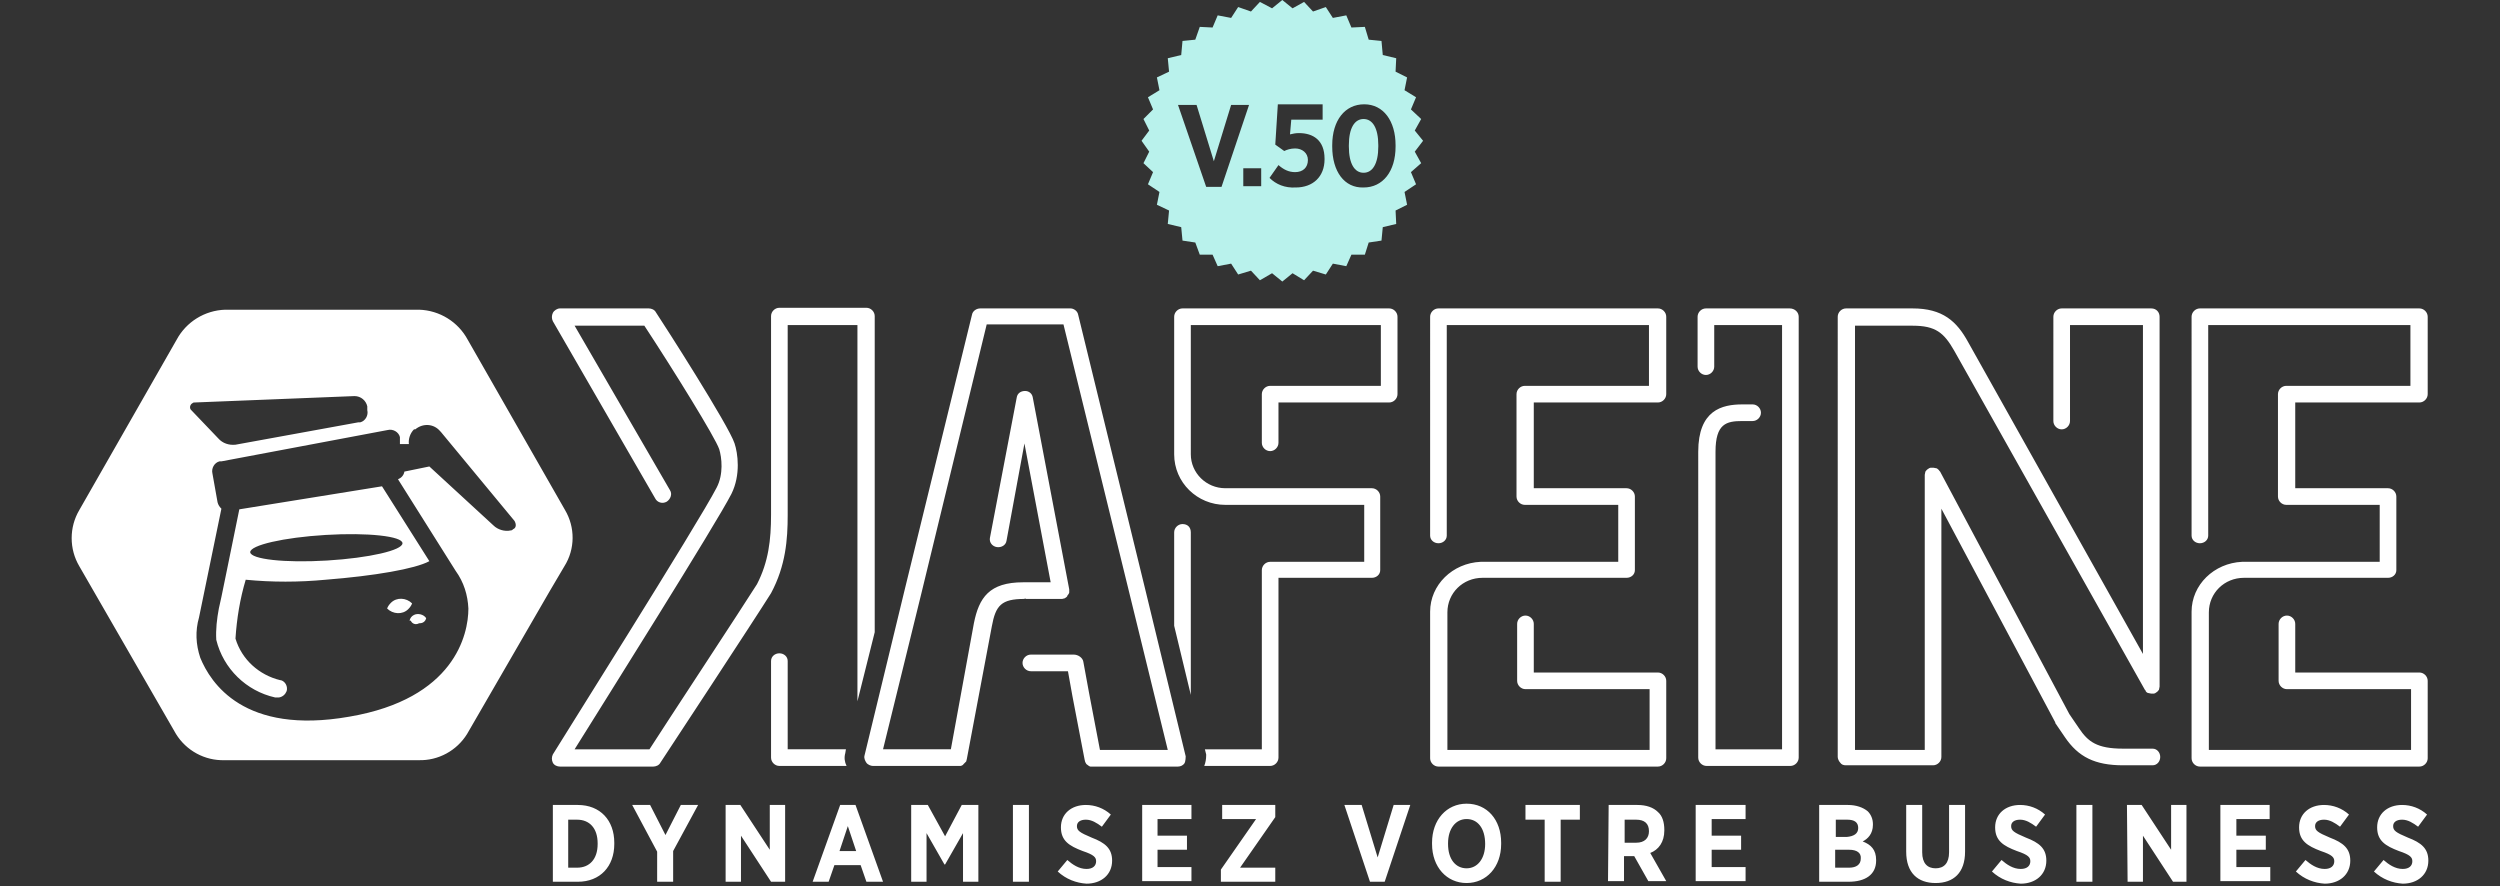 <?xml version="1.0" encoding="utf-8"?>
<!-- Generator: Adobe Illustrator 23.1.1, SVG Export Plug-In . SVG Version: 6.00 Build 0)  -->
<svg version="1.1" id="Calque_1" xmlns="http://www.w3.org/2000/svg" xmlns:xlink="http://www.w3.org/1999/xlink" x="0px" y="0px"
	 viewBox="0 0 390.7 138.5" style="enable-background:new 0 0 390.7 138.5;" xml:space="preserve">
<rect x="0" y="0" width="390.7" height="138.5" fill="#333333" stroke="none"/>
<style type="text/css">
	.st0{fill:#FFFFFF;}
	.st1{fill:#B9F2EC;}
</style>
<title>logokafeine_fullwhite</title>
<path class="st0" d="M86.4,125.8h3.9c3.5,0,5.7,2.4,5.7,5.9v0.2c0,3.5-2.2,5.9-5.7,5.9h-3.9V125.8z M88.8,128.1v7.5h1.4
	c1.9,0,3.2-1.3,3.2-3.7v-0.1c0-2.4-1.3-3.7-3.2-3.7C90.2,128.1,88.8,128.1,88.8,128.1z M102.7,133.1l-3.9-7.3h2.8l2.4,4.7l2.4-4.7
	h2.7l-3.9,7.2v4.8h-2.5V133.1z M113.4,125.8h2.3l4.6,7v-7h2.4v12h-2.2l-4.7-7.2v7.2h-2.4C113.4,137.8,113.4,125.8,113.4,125.8z
	 M131.3,125.8h2.4l4.3,12h-2.6l-0.9-2.6h-4.1l-0.9,2.6H127L131.3,125.8z M133.8,133l-1.3-3.9l-1.3,3.9H133.8z M142.4,125.8h2.6
	l2.7,4.9l2.6-4.9h2.6v12h-2.4v-7.6l-2.8,4.9h-0.1l-2.8-4.9v7.6h-2.4L142.4,125.8L142.4,125.8z M158.3,125.8h2.5v12h-2.5V125.8z
	 M165.3,136.2l1.5-1.8c0.8,0.7,1.8,1.4,3,1.4c1,0,1.5-0.5,1.5-1.2l0,0c0-0.6-0.3-1-2.1-1.6c-2.1-0.8-3.4-1.6-3.4-3.7l0,0
	c0-2.1,1.6-3.5,3.9-3.5c1.4,0,2.8,0.5,3.9,1.5l-1.4,1.9c-0.8-0.6-1.6-1.1-2.5-1.1s-1.4,0.4-1.4,1l0,0c0,0.7,0.4,1,2.3,1.8
	c2.1,0.8,3.2,1.7,3.2,3.6l0,0c0,2.2-1.7,3.6-4,3.6C168.2,138,166.6,137.4,165.3,136.2z M178.5,125.8h7.7v2.2h-5.3v2.6h4.6v2.2h-4.6
	v2.7h5.3v2.2h-7.7V125.8z M190.8,135.9l5.5-7.9H191v-2.2h8.3v1.9l-5.5,7.9h5.5v2.2h-8.5V135.9z M210.1,125.8h2.7l2.5,8.2l2.5-8.2
	h2.6l-4,12h-2.3L210.1,125.8z M223.8,131.9v-0.2c0-3.6,2.3-6.1,5.4-6.1c3.2,0,5.4,2.5,5.4,6.1v0.2c0,3.6-2.3,6.1-5.4,6.1
	S223.8,135.5,223.8,131.9z M232.1,131.9L232.1,131.9c0-2.5-1.2-3.9-2.9-3.9s-2.9,1.5-2.9,3.8v0.1c0,2.4,1.2,3.8,2.9,3.8
	C230.9,135.7,232.1,134.2,232.1,131.9z M241.4,128.1h-3v-2.3h8.5v2.3h-3v9.7h-2.5V128.1z M251.4,125.8h4.5c1.4,0,2.5,0.4,3.2,1.1
	c0.7,0.6,1,1.6,1,2.8v0.1c0,1.8-0.9,3-2.2,3.5l2.5,4.4h-2.8l-2.2-3.9h-1.6v3.9h-2.5L251.4,125.8L251.4,125.8z M255.7,131.7
	c1.3,0,2-0.7,2-1.8l0,0c0-1.2-0.7-1.8-2-1.8h-1.8v3.6C253.9,131.7,255.7,131.7,255.7,131.7z M265.1,125.8h7.7v2.2h-5.3v2.6h4.6v2.2
	h-4.6v2.7h5.3v2.2H265v-11.9C265,125.8,265.1,125.8,265.1,125.8z M284.4,125.8h4.4c1.3,0,2.4,0.4,3.1,1c0.5,0.5,0.8,1.2,0.8,2v0.1
	c0,1.4-0.8,2.2-1.6,2.6c1.3,0.5,2.1,1.3,2.1,2.9v0.1c0,2.2-1.7,3.3-4.3,3.3h-4.6v-12L284.4,125.8L284.4,125.8z M290.4,129.4
	c0-0.9-0.6-1.3-1.7-1.3h-1.8v2.7h1.7C289.7,130.7,290.4,130.3,290.4,129.4L290.4,129.4z M289,132.8h-2.2v2.8h2.2
	c1.1,0,1.8-0.5,1.8-1.4l0,0C290.9,133.3,290.2,132.8,289,132.8z M297.9,133.1v-7.3h2.5v7.4c0,1.7,0.8,2.5,2.1,2.5s2.1-0.8,2.1-2.5
	v-7.4h2.5v7.3c0,3.3-1.8,4.9-4.6,4.9C299.7,138,297.9,136.4,297.9,133.1z M311.3,136.2l1.5-1.8c0.8,0.7,1.8,1.4,3,1.4
	c1,0,1.5-0.5,1.5-1.2l0,0c0-0.6-0.3-1-2.1-1.6c-2.1-0.8-3.4-1.6-3.4-3.7l0,0c0-2.1,1.6-3.5,3.9-3.5c1.4,0,2.8,0.5,3.9,1.5l-1.4,1.9
	c-0.8-0.6-1.6-1.1-2.5-1.1s-1.4,0.4-1.4,1l0,0c0,0.7,0.4,1,2.3,1.8c2.1,0.8,3.2,1.7,3.2,3.6l0,0c0,2.2-1.7,3.6-4,3.6
	C314.2,138,312.6,137.4,311.3,136.2z M324.5,125.8h2.5v12h-2.5V125.8z M332.4,125.8h2.3l4.6,7v-7h2.4v12h-2.1l-4.7-7.2v7.2h-2.4
	L332.4,125.8L332.4,125.8z M347,125.8h7.7v2.2h-5.2v2.6h4.6v2.2h-4.6v2.7h5.3v2.2H347V125.8z M358.8,136.2l1.5-1.8
	c0.8,0.7,1.8,1.4,3,1.4c1,0,1.5-0.5,1.5-1.2l0,0c0-0.6-0.3-1-2.1-1.6c-2.1-0.8-3.4-1.6-3.4-3.7l0,0c0-2.1,1.6-3.5,3.9-3.5
	c1.4,0,2.8,0.5,3.9,1.5l-1.4,1.9c-0.8-0.6-1.6-1.1-2.5-1.1s-1.4,0.4-1.4,1l0,0c0,0.7,0.4,1,2.3,1.8c2.1,0.8,3.2,1.7,3.2,3.6l0,0
	c0,2.2-1.7,3.6-4,3.6C361.7,138,360.1,137.4,358.8,136.2z M371,136.2l1.5-1.8c0.8,0.7,1.8,1.4,3,1.4c1,0,1.5-0.5,1.5-1.2l0,0
	c0-0.6-0.3-1-2.1-1.6c-2.1-0.8-3.4-1.6-3.4-3.7l0,0c0-2.1,1.6-3.5,3.9-3.5c1.4,0,2.8,0.5,3.9,1.5l-1.4,1.9c-0.8-0.6-1.6-1.1-2.5-1.1
	s-1.4,0.4-1.4,1l0,0c0,0.7,0.4,1,2.3,1.8c2.1,0.8,3.2,1.7,3.2,3.6l0,0c0,2.2-1.7,3.6-4,3.6C373.9,138,372.3,137.4,371,136.2z
	 M64.4,94.3c-0.1,0.3-0.3,0.6-0.6,0.9c-0.9,0.9-2.4,0.8-3.3-0.1c0.1-0.3,0.3-0.6,0.6-0.9C62,93.3,63.5,93.4,64.4,94.3z M64.7,96.1
	c-0.4,0.2-0.6,0.5-0.7,0.9h0.2c0.2,0.5,0.8,0.7,1.3,0.4c0,0,0,0,0.1,0c0.5,0,0.9-0.3,1-0.8C66.2,96,65.3,95.8,64.7,96.1z M59.7,76
	l7.4,11.7c-2.2,1.2-8.6,2.3-16.2,2.9c-4.2,0.4-8.4,0.4-12.5,0c-0.9,3-1.4,6.1-1.6,9.2c1,3.3,3.7,5.7,7,6.5h0.1
	c0.7,0.2,1.1,1,0.9,1.7c-0.2,0.5-0.6,0.9-1.2,1H43c-4.5-1-8.1-4.5-9.2-9c-0.1-1.6,0.1-3.3,0.4-4.9l0.4-1.8l0.8-3.9l2-9.8L59.7,76z
	 M50.9,83.6c-6.6,0.4-11.8,1.6-11.8,2.7c0.1,1.1,5.4,1.7,12,1.3s11.8-1.6,11.8-2.7S57.5,83.2,50.9,83.6z M88.2,88.5l-2.3,3.9
	L73,114.7c-1.6,2.6-4.5,4.2-7.6,4.1H35.1c-3.1,0.1-6-1.5-7.6-4.1L12.4,88.5c-1.6-2.7-1.6-6.1,0-8.8l15.2-26.6
	c1.5-2.8,4.4-4.6,7.6-4.7h30.3c3.2,0.1,6.1,1.9,7.6,4.7l15.2,26.6C89.9,82.4,89.9,85.8,88.2,88.5z M29.8,64l4.3,4.5
	c0.7,0.8,1.7,1.1,2.7,1L56,66c0.1,0,0.2,0,0.3,0c0.8-0.2,1.3-1.1,1.1-1.9v-0.6c-0.2-0.9-1-1.6-2-1.6l-25,1c-0.1,0-0.2,0-0.3,0.1
	C29.7,63.2,29.6,63.7,29.8,64z M80.4,81.4L68.9,67.5c0,0,0,0-0.1-0.1c-1-1.2-2.7-1.3-3.9-0.3h-0.2c-0.6,0.6-0.9,1.5-0.8,2.3h-1.4
	v-0.8c0-0.1,0-0.2,0-0.3c-0.2-0.8-1.1-1.3-1.9-1.1l-26,4.9c-0.1,0-0.2,0-0.3,0c-0.8,0.2-1.3,1.1-1.1,1.9l0.8,4.5
	c0.1,0.4,0.3,0.7,0.6,1l-3.5,17c-0.6,2.1-0.5,4.2,0.2,6.3c1.6,3.9,6.8,12.1,23.3,9.2c16.4-2.8,18.6-12.8,18.6-16.9
	c-0.1-2.1-0.7-4.1-2-5.9l-9-14.3c0.5-0.2,0.9-0.6,1-1.2l3.9-0.8l10,9.2c0.7,0.7,1.8,1,2.7,0.8c0.2,0,0.3-0.1,0.4-0.2
	C80.7,82.5,80.7,81.9,80.4,81.4z M132.3,119.7h-10.5c-0.7,0-1.3-0.6-1.3-1.3v-15.1c0-0.7,0.6-1.2,1.3-1.2c0.7,0,1.3,0.5,1.3,1.2
	v13.8h9.1l-0.1,0.6C131.9,118.4,132,119.1,132.3,119.7z M168.5,49.2c-0.1-0.6-0.7-1-1.2-1h-14.1c-0.6,0-1.2,0.4-1.3,1l-10.5,42.9
	l-6.3,26c-0.1,0.4,0.1,0.8,0.3,1.1c0.2,0.3,0.7,0.5,1,0.5h13.3h0.4c0.1,0,0.4-0.1,0.5-0.3c0.1-0.1,0.3-0.3,0.4-0.4
	c0-0.1,0.1-0.3,0.1-0.4l3.9-20.7c0.6-3.3,1.5-4.3,5.1-4.3l0.1-0.1l0.1,0.1h5.6h0.1c0.1,0,0.3-0.1,0.4-0.1c0.1-0.1,0.4-0.2,0.4-0.4
	c0.1-0.1,0.3-0.4,0.3-0.5v-0.4v-0.1l-5.7-30c-0.1-0.6-0.6-1-1.2-1c-0.7,0-1.2,0.4-1.3,1l-4.2,22c-0.1,0.7,0.4,1.3,1.1,1.4
	c0.7,0.1,1.4-0.3,1.5-1l2.8-15.2l4.1,21.7h-4.1H160h-0.1c-5.3,0-6.9,2.4-7.7,6.4l-3.6,19.7H138l6-24.4l10.2-42h12l10.3,42l6,24.5
	h-10.6l-1.7-8.9l-0.9-4.9c-0.1-0.6-0.8-1.1-1.5-1.1h-6.7c-0.7,0-1.3,0.6-1.3,1.3c0,0.7,0.6,1.3,1.3,1.3h5.8l0.7,3.9l1.9,9.9
	c0,0.1,0.1,0.3,0.1,0.4c0.1,0.1,0.1,0.3,0.3,0.4c0.1,0.1,0.4,0.3,0.5,0.3h0.4h13.3c0.4,0,0.8-0.2,1-0.5s0.2-1.1,0.2-1.1l-6.3-26
	L168.5,49.2z M260.4,49.5v12.1c0,0.7-0.6,1.3-1.3,1.3h-19.4v13.4h14.5c0.7,0,1.3,0.6,1.3,1.3v11.5c0,0.7-0.6,1.2-1.3,1.2h-22.5
	c-3.1,0-5.5,2.4-5.5,5.4v0.1v21.4h31.6v-9.5h-19.4c-0.7,0-1.3-0.6-1.3-1.3v-8.9c0-0.7,0.6-1.3,1.3-1.3s1.3,0.6,1.3,1.3v7.6h19.4
	c0.7,0,1.3,0.6,1.3,1.3v12.1c0,0.7-0.6,1.3-1.3,1.3h-34.3c-0.7,0-1.3-0.6-1.3-1.3V95.7v-0.1c0-4.2,3.5-7.6,7.9-7.8h0.1h21.4v-8.9
	h-14.6c-0.7,0-1.3-0.6-1.3-1.3v-16c0-0.7,0.6-1.3,1.3-1.3h19.4v-9.5h-31.6v32.9c0,0.7-0.6,1.2-1.3,1.2s-1.3-0.5-1.3-1.2V49.5
	c0-0.7,0.6-1.3,1.3-1.3h34.3C259.8,48.2,260.4,48.8,260.4,49.5z M281.1,49.5v68.9c0,0.7-0.6,1.3-1.3,1.3h-13.1
	c-0.7,0-1.3-0.6-1.3-1.3V70.6c0-6.5,3.7-7.4,6.9-7.4h1.6c0.7,0,1.3,0.6,1.3,1.3c0,0.7-0.6,1.3-1.3,1.3h-1.6c-2.5,0-4.2,0.4-4.2,4.8
	v46.5h10.4V50.8h-10.6v6.5c0,0.7-0.6,1.3-1.3,1.3c-0.7,0-1.3-0.6-1.3-1.3v-7.8c0-0.7,0.6-1.3,1.3-1.3h13.1
	C280.5,48.2,281.1,48.8,281.1,49.5z M337.5,49.5v57.6v0.2c0,0.1-0.1,0.4-0.1,0.5c-0.1,0.1-0.2,0.3-0.4,0.4c-0.1,0.1-0.3,0.2-0.4,0.2
	h-0.4c-0.1,0-0.4-0.1-0.5-0.1s-0.4-0.2-0.4-0.4l-0.1-0.1l-29.8-53c-1.6-2.8-2.9-3.9-6.5-3.9h-9v66.3h10.9V74.4v-0.2
	c0-0.1,0.1-0.4,0.1-0.5c0.1-0.1,0.2-0.3,0.4-0.4c0.1-0.1,0.3-0.2,0.4-0.2h0.5c0.1,0,0.4,0.1,0.5,0.1c0.1,0.1,0.3,0.2,0.4,0.4
	l0.1,0.1l20.2,37.9l1.5,2.2c1.4,2.1,2.8,3.2,6.9,3.2h4.6c0.7,0,1.2,0.6,1.2,1.3c0,0.7-0.5,1.3-1.2,1.3h-4.6c-4.4,0-7-1.3-9.1-4.4
	l-1.5-2.2v-0.1l-17.8-33.4v38.8c0,0.7-0.6,1.3-1.3,1.3h-13.6c-0.4,0-0.7-0.1-0.9-0.4c-0.2-0.2-0.4-0.6-0.4-0.9V49.5
	c0-0.7,0.6-1.3,1.3-1.3h10.4c4.7,0,6.9,2,8.7,5.3l27.3,48.7V50.8h-11.4v15c0,0.7-0.6,1.3-1.3,1.3c-0.7,0-1.3-0.6-1.3-1.3V49.5
	c0-0.7,0.6-1.3,1.3-1.3h14C337,48.2,337.5,48.8,337.5,49.5z M358.7,62.9v13.4h14.5c0.7,0,1.3,0.6,1.3,1.3v11.5
	c0,0.7-0.6,1.2-1.3,1.2h-22.5c-3.1,0-5.5,2.4-5.5,5.4v0.1v21.4h31.6v-9.5h-19.4c-0.7,0-1.3-0.6-1.3-1.3v-8.9c0-0.7,0.6-1.3,1.3-1.3
	c0.7,0,1.3,0.6,1.3,1.3v7.6h19.4c0.7,0,1.3,0.6,1.3,1.3v12.1c0,0.7-0.6,1.3-1.3,1.3h-34.3c-0.7,0-1.3-0.6-1.3-1.3V95.7v-0.1
	c0-4.2,3.5-7.6,7.9-7.8h0.1h21.4v-8.9h-14.6c-0.7,0-1.3-0.6-1.3-1.3v-16c0-0.7,0.6-1.3,1.3-1.3h19.4v-9.5h-31.6v32.9
	c0,0.7-0.6,1.2-1.3,1.2c-0.7,0-1.3-0.5-1.3-1.2V49.5c0-0.7,0.6-1.3,1.3-1.3h34.3c0.7,0,1.3,0.6,1.3,1.3v12.1c0,0.7-0.6,1.3-1.3,1.3
	C378.1,62.9,358.7,62.9,358.7,62.9z M134,109.6V50.8h-10.9v29.7c0,3.8-0.3,7.9-2.6,12.2c-2.5,4-16.7,25.6-17.3,26.5
	c-0.2,0.4-0.7,0.6-1.1,0.6H87.5c-0.4,0-0.9-0.2-1.1-0.6s-0.2-0.9,0-1.3s22.9-36.4,25.6-41.7c1.1-2.1,0.8-4.7,0.4-6
	c-0.6-1.8-7.1-12.3-11.7-19.3H89.8l14.9,25.7c0.4,0.6,0.1,1.4-0.5,1.8c-0.7,0.4-1.5,0.1-1.8-0.5l-16-27.7c-0.2-0.4-0.2-0.9,0-1.3
	c0.2-0.4,0.7-0.7,1.1-0.7h13.9c0.4,0,0.9,0.2,1.1,0.6c1.2,1.8,11.4,17.7,12.3,20.5c0.5,1.5,1,4.9-0.5,7.9
	c-2.4,4.7-19.7,32.2-24.5,39.9h11.7c2.3-3.6,14.6-22.3,16.8-25.8c1.8-3.5,2.2-6.9,2.2-10.9v-31c0-0.7,0.6-1.3,1.3-1.3h13.6
	c0.7,0,1.3,0.6,1.3,1.3v49.4L134,109.6z M218.4,49.5v12.1c0,0.7-0.6,1.3-1.3,1.3h-17.3v6.3c0,0.7-0.6,1.3-1.3,1.3s-1.3-0.6-1.3-1.3
	v-7.6c0-0.7,0.6-1.3,1.3-1.3h17.3v-9.5h-29.7V71c0,2.9,2.4,5.3,5.4,5.3h22.9c0.7,0,1.3,0.6,1.3,1.3v11.5c0,0.7-0.6,1.2-1.3,1.2
	h-14.6v28.1c0,0.7-0.6,1.3-1.3,1.3h-10.3c0.2-0.5,0.3-1.1,0.3-1.6v-0.2l-0.2-0.8h8.9v-28c0-0.7,0.6-1.3,1.3-1.3h14.7v-8.9h-21.7
	c-4.4,0-8-3.5-8-7.9V49.5c0-0.7,0.6-1.3,1.3-1.3h32.3C217.8,48.2,218.4,48.8,218.4,49.5z M184.8,81.9c-0.7,0-1.3,0.6-1.3,1.3v14.6
	l2.6,10.8V83.2C186.1,82.4,185.6,81.9,184.8,81.9z"/>
<g>
	<path class="st1" d="M221.1,23.7l1.3-1.7l-1.3-1.6l1-1.8l-1.6-1.5l0.8-1.9l-1.8-1.1l0.4-2l-1.8-0.9l0.1-2.1l-2.1-0.5l-0.2-2.2
		l-2-0.2l-0.6-2l-2.1,0.1l-0.8-1.9l-2.1,0.4l-1.1-1.7l-2,0.7l-1.4-1.5l-1.8,1L200.4,0l-1.6,1.3l-1.9-1l-1.4,1.5l-2-0.7l-1.1,1.7
		l-2.1-0.4l-0.8,1.9l-2-0.1l-0.7,2l-2,0.2l-0.2,2.2l-2.1,0.5l0.2,2.1l-1.9,0.9l0.4,2l-1.8,1.1l0.8,1.9l-1.5,1.5l0.9,1.8l-1.2,1.6
		l1.2,1.7l-0.9,1.8l1.5,1.4l-0.8,1.9l1.8,1.2l-0.4,2l1.9,0.9l-0.2,2.1l2.1,0.5l0.2,2.1l2,0.3l0.7,1.9h2l0.8,1.8l2.1-0.4l1.1,1.7
		l2-0.6l1.4,1.5l1.9-1.1l1.6,1.3l1.6-1.3l1.8,1.1l1.4-1.5l2,0.6l1.1-1.7l2.1,0.4l0.8-1.8h2.1l0.6-1.9l2-0.3l0.2-2.1l2.1-0.5
		l-0.1-2.1l1.8-0.9l-0.4-2l1.8-1.2l-0.8-1.9l1.6-1.4L221.1,23.7z M190.9,29.2h-2.4l-4.4-12.8h2.9l2.7,8.8l2.7-8.8h2.8L190.9,29.2z
		 M197.1,29.1h-2.8v-2.8h2.8V29.1z M207,24.9c0,2.7-1.8,4.4-4.5,4.4c-1.7,0.1-3.1-0.5-4.1-1.5l1.4-2c0.8,0.7,1.6,1.1,2.6,1.1
		c1.2,0,2-0.7,2-1.9c0-1.1-0.9-1.8-2-1.8c-0.7,0-1.3,0.2-1.7,0.4l-1.4-1l0.4-6.3h7v2.4h-4.9l-0.2,2.3c0.5-0.1,0.8-0.2,1.4-0.2
		c2.2,0,4,1.1,4,4V24.9z M218.1,22.9c0,3.9-2,6.4-5,6.4c-3,0.1-4.9-2.5-4.9-6.4v-0.2c0-3.9,2-6.4,5-6.4s4.9,2.6,4.9,6.4V22.9z"/>
	<path class="st1" d="M213.1,18.6c-1.4,0-2.3,1.4-2.3,4.1v0.2c0,2.7,0.9,4.1,2.3,4.1c1.4,0,2.3-1.4,2.3-4.1v-0.2
		C215.4,20,214.5,18.6,213.1,18.6z"/>
</g>
</svg>
